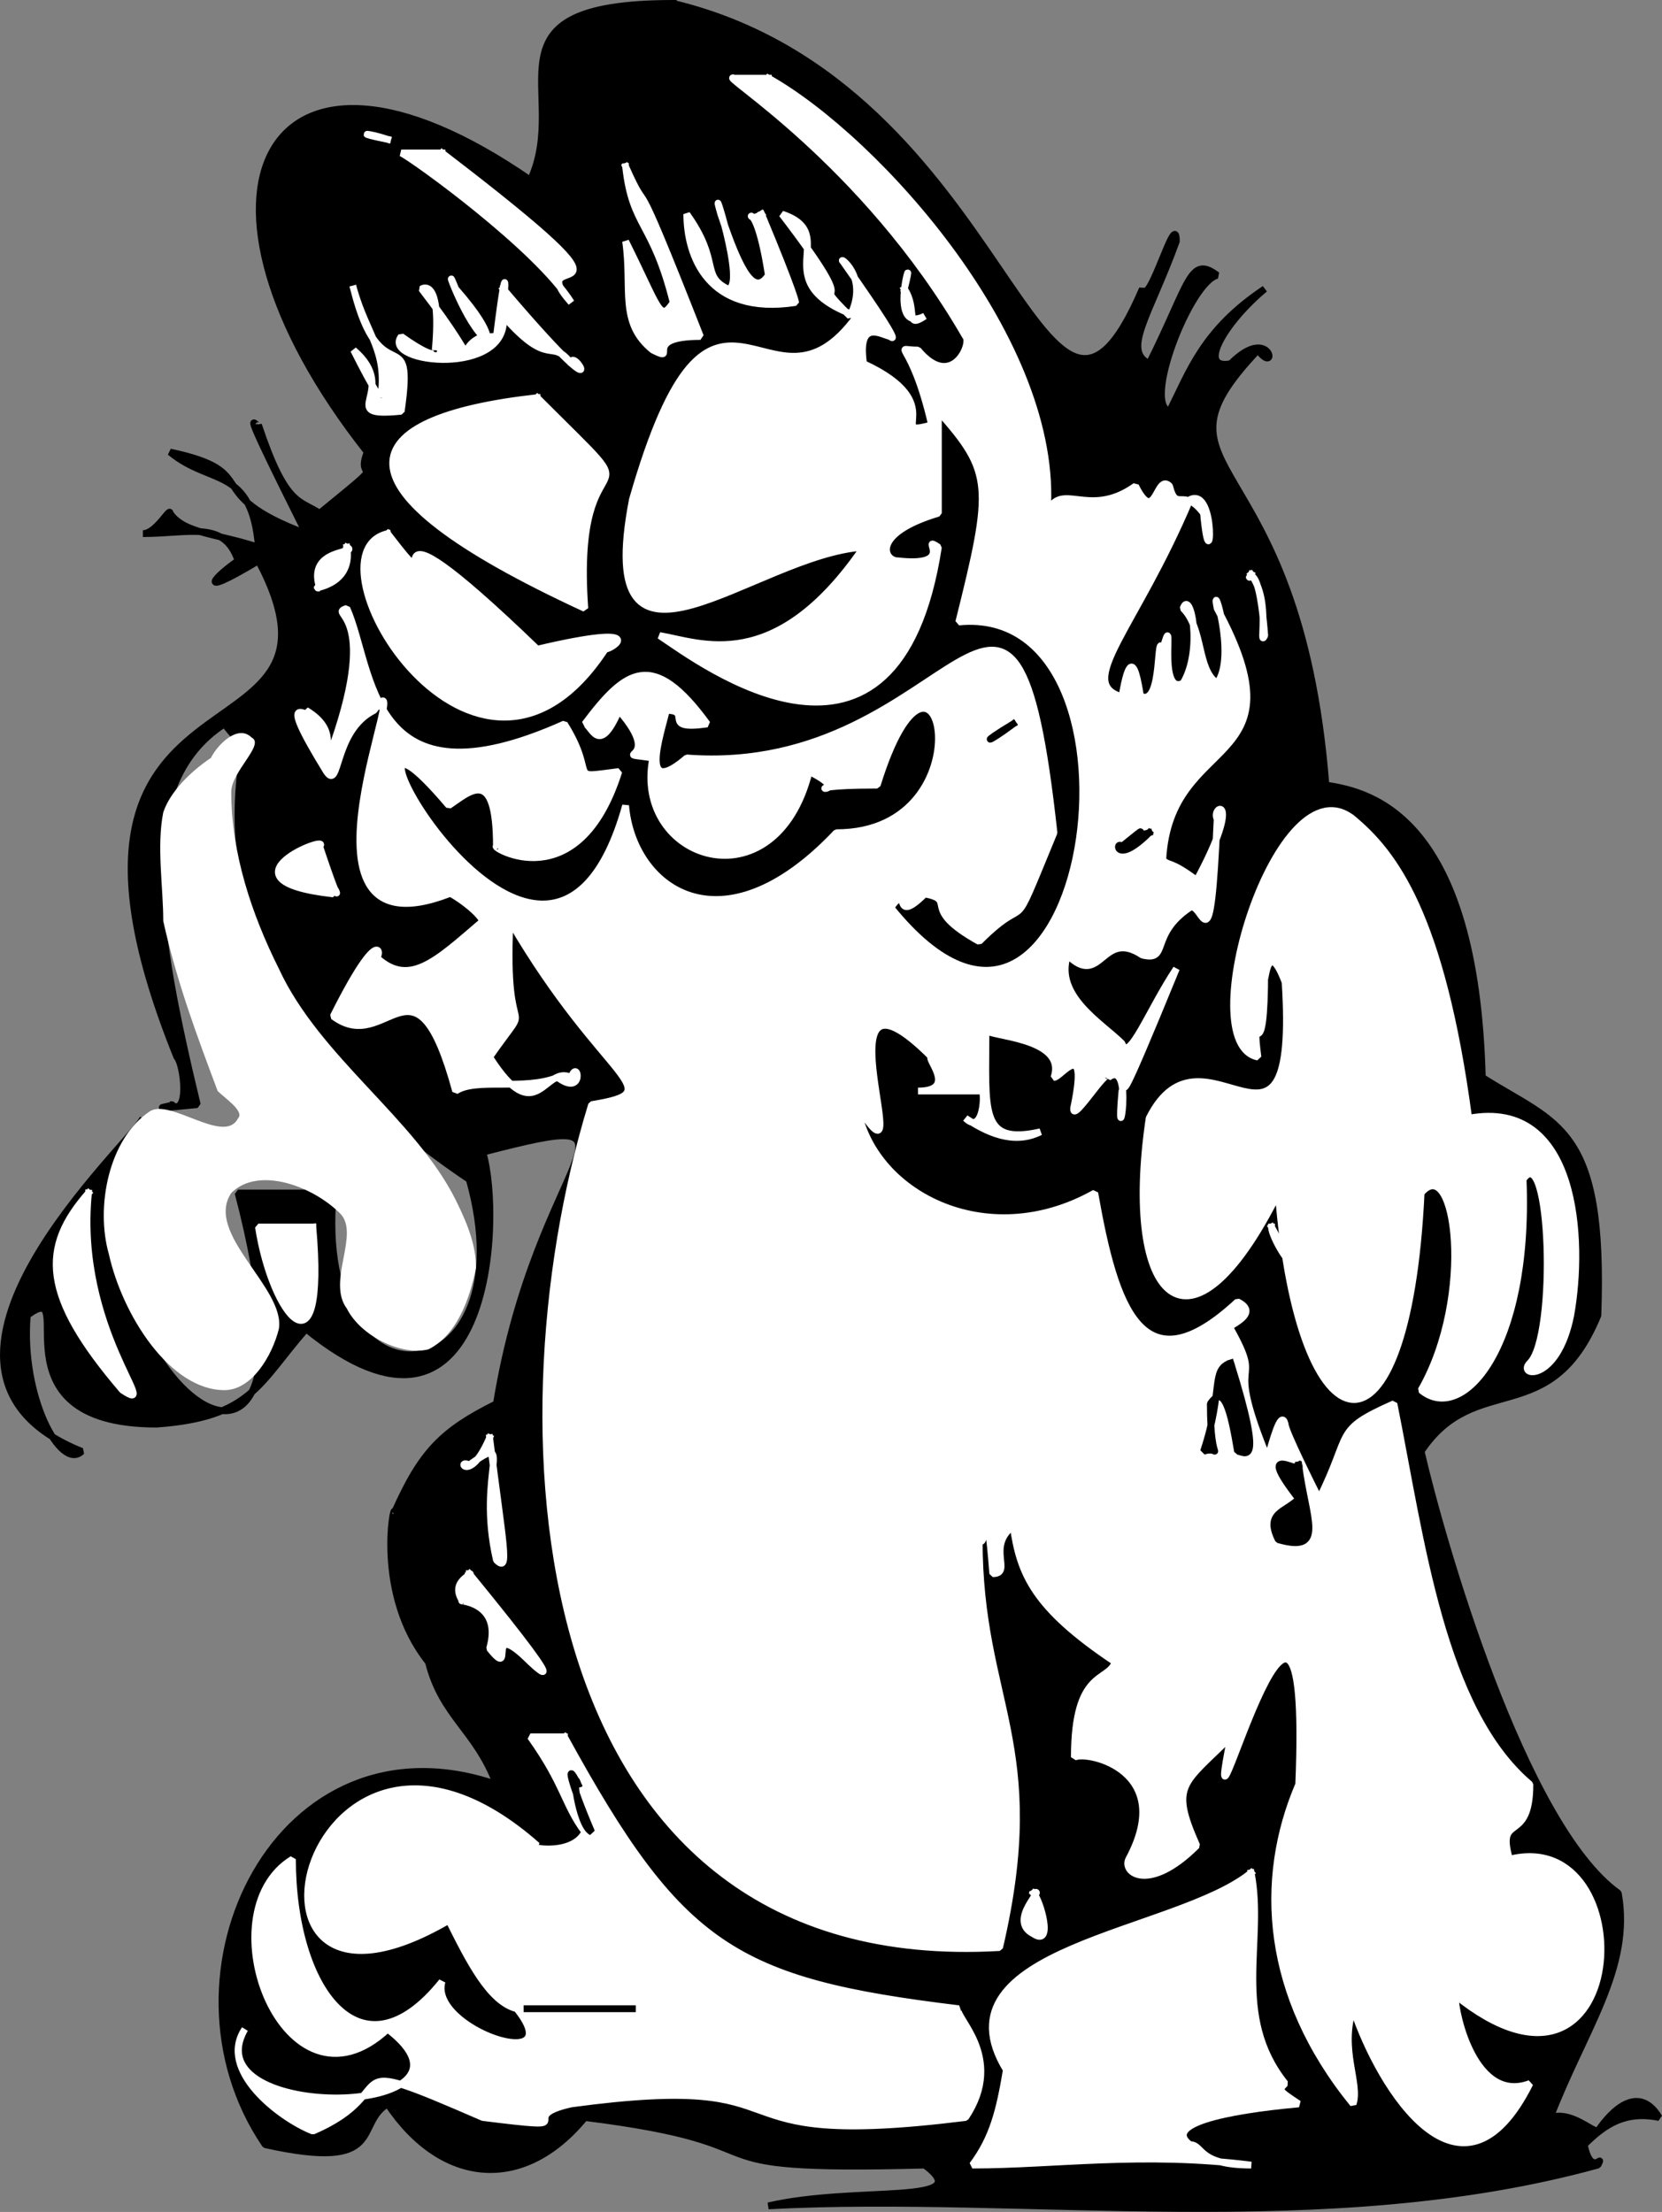 <svg xmlns="http://www.w3.org/2000/svg" width="244.442" height="325.392" version="1.2"><rect width="100%" height="100%" fill="#808080" stroke="none"/><g fill="none" fill-rule="evenodd" stroke="#000" stroke-linecap="square" stroke-linejoin="bevel" font-family="'Sans Serif'" font-size="12.5" font-weight="400"><path fill="#000" fill-rule="nonzero" stroke-linecap="butt" stroke-linejoin="miter" stroke-miterlimit="2" d="M99.013.5c-29 0-15 13-21 26-39-27-54 2-24 40-2 5 4 0-7 9-3-2-5-1-9-13 0 1-4-6 7 16-16-6-6-9-20-12 6 5 12 2 13 14-6-2-11-2-13-5 0-1-2 3-4 3 7 0 12-2 14 4-3 2-7 6 3 0 17 32-37 11-12 73 1 1 2 9-1 7 2 0-6 1 4 0-6-25-10-47 4-56-2-3 1 2 3 3-5 26 9 48 33 64 9 32-23 36-20 2h-14c16 61-30 22-14-11-1 3-39 37-9 49-3 3-9-8-8-20 8-6-6 16 19 16 14-1 15-6 22-14 27 22 29-16 26-26 27-7 8 0 2 37-8 4-11 7-15 16 0-2-3 12 5 22 2 8 7 10 10 18-32-11-51 28-34 53 18 4 13-3 18-6 8 12 20 13 29 2 32 4 12 8 50 7 8 6-10 3-23 6 38-2 82 5 122-6 1-2-1 2-2-3 3-3 6-5 11-4-3-5-7-1-9 2-1 0-4-3-7-2 5-13 12-22 10-33-14-10-26-52-29-65 8-12 19-3 26-20 1-28-6-28-17-35-1-38-16-42-23-43-4-51-28-45-10-64 3 4 2-4-4 2-5 1-1-6 5-11-9 6-11 12-14 18-4-1 3-19 7-20-4-3-4 1-10 13-4-2 0-7 4-18 0-5-4 10-5 7-15 35-19-30-69-42" vector-effect="non-scaling-stroke"/><path fill="#fff" fill-rule="nonzero" stroke="#fff" stroke-linecap="butt" stroke-linejoin="miter" stroke-miterlimit="2" d="M113.013 11.5h-5c-3-1 19 12 34 38 1 1-2 8-7 2-4 0-1-2 2 11-7 2 3-3-10-9-1-7 3-4 4-4-2-2 5 6-7-11-1-1 4 2 1 8-7-7 3 2-10-15 9 3-3 10 11 15-13 18-21-15-33 27-6 31 18 8 34 7-13 19-24 14-30 13 6 4 35 26 41-13-3-2 3 3-6 2-2 0-4-4 6-7v-15c8 9 8 11 3 31 31-3 19 78-10 42 3-4 0 3 5-2 5 1-1 2 8 7 8-8 4 1 11-16-6-55-14-8-54-11-7 6-4-3-3-7 4 0-1 3 6 2-8-11-12-8-18 0 1 0 2 5 5-2 7 8-2 6 5 7-3 15 18 22 23 2 8 4-5 2 10 2 9-29 17 7-6 7-17 18-30 8-31-4-12 43-48-26-26 0 3-2 7-6 7 6-1 0 12 8 18-11-8 1-3 1-8-7-29 13-28-8-32-17-3 1 5 0-2 20-2 1 1-2-4-5 1 2-5-4 3 9 2 3 1-6 7-9 7-10-15 37 11 27-1-1 4 2 5 4-7 6-11 10-16 5 1 2 2-7-6 9 8 6 12-11 18 11 3-2 10 0 15-2 4 3 3-3 2 0-4-2-5 8-12-3 7-10 2 0 3-20 14 24 24 25 12 27-15 49-9 128 60 124 7-30-3-36-3-60 1 2 1-8 2 5 3 0-1-4 3-7 1 7 3 12 15 20-1 3-6 1-6 14 2-1 15 2 8 15-1 2 3 5 10-2-4-9-2-9 5-16-5 25 12-42 10 7-6 14-5 31 8 47 1-3-2-8 0-14 4 12 16 31 26 11-8 3-11-10-11-13 26 21 28-25 8-20-2-7 3-2 3-11-13-11-16-36-20-56-9 4-6 4-11 14-1-2-5-10-5-11-1-4-4 13-3 4-6-15 0-9-5-18-2 0 5-2 1-4-14 13-18 1-21-16-16 9-33 0-35-13 10 16-7-25 11-7-1 0 4 5-2 5h9c1-2 1 7-2 4 3 2 7 4 11 2-9 2-8-3-8-15 0 1 12 1 10 7 1 0 5-6 3 4-1 4 5-6 5-4 4-3 1 13 2 2 1-2-1 4 8-18-4 6-7 14-8 11-3-3-10-7-8-13 5 5 5-4 11 0 4 1 1-3 7-7 2-1 3 10 4-13-1-2 4-4-3 9-4-3-4-2-5-3 1-19 21-13 8-37-1-5 3 7 0 11-3-2-2-8-5-11 1-3 3 6 0 11-4 2-1-12-3-5-1-3 0 8-3 7 0 5-1-12-3 0-7-2 2-10 10-29 4-2 3 13 2 2-3-4-4 0-5-4-2-2-2 6-5 0-7 5-11-1-13 4 2-25-25-55-41-64m-56 9c-3-1-5-1 0 0" vector-effect="non-scaling-stroke"/><path fill="#fff" fill-rule="nonzero" stroke="#fff" stroke-linecap="butt" stroke-linejoin="miter" stroke-miterlimit="2" d="M65.013 22.5h-6c2 1 20 14 25 22-8-9 15 4-19-22m27 2c1 9 4 8 7 20-2 3-2 1-7-9 1 7-1 12 4 16 4 2-2-2 7-2-11-28-7-16-11-25m20 7c-3 2-1-4 1 9-2 3-4 0-7-9-2-7 4 11 1 11-4-2-1-4-6-11 0 6 3 15 16 13 0 0 0-1-5-13m21 11c2-8-3 7 3 4-3 2-1-1-3-4m-59 0c0 5 1-9-1 7-3 0 1 1-6-7-2-5 1 4 4 7-5 2 1 6-9-7 0 0 3-2 2 9 0-1 2 3-5-2-3 4 16 6 15-3 7 8 7 3 10 7 0-3 7 9-10-11" vector-effect="non-scaling-stroke"/><path fill="#fff" fill-rule="nonzero" stroke="#fff" stroke-linecap="butt" stroke-linejoin="miter" stroke-miterlimit="2" d="M52.013 42.5c2 7 5 9 4 16 0-2 2 5-4-7 7 6-3 10 7 9 2-14-3-2-7-18m27 16c-27 3-32 13 7 31-2-28 12-12-7-31m-22 20c-13 3 13 46 32 17 1 0 7-4-10 0-28-27-12-4-22-17" vector-effect="non-scaling-stroke"/><path fill="#fff" fill-rule="nonzero" stroke="#fff" stroke-linecap="butt" stroke-linejoin="miter" stroke-miterlimit="2" d="M51.013 80.5c2 1-6 0-4 6-2 0 5 0 4-6m133 4c-1 2 1-4 2 9-1 2 1-5-2-9" vector-effect="non-scaling-stroke"/><path fill="#000" fill-rule="nonzero" stroke-linecap="butt" stroke-linejoin="miter" stroke-miterlimit="2" d="M149.013 106.5c-4 3-5 3 0 0" vector-effect="non-scaling-stroke"/><path fill="#fff" fill-rule="nonzero" stroke="#fff" stroke-linecap="butt" stroke-linejoin="miter" stroke-miterlimit="2" d="M199.013 120.5c-11-9-24 33-14 35-1-8 1 3 1-13 0 5 0-6 3 2 2 32-12 4-20 20-4 27 6 37 19 11 3 39 19 42 21 0 5-6 8 15 0 29 6 5 16-6 15-31 4-6 5 23 1 27-2 2 4 3 6-7 2-11 1-32-15-29-4-30-11-39-17-44" vector-effect="non-scaling-stroke"/><path fill="#000" fill-rule="nonzero" stroke-linecap="butt" stroke-linejoin="miter" stroke-miterlimit="2" d="M169.013 122.5c-3 1 1-2-4 2-1-1-1 3 4-2" vector-effect="non-scaling-stroke"/><path fill="#fff" fill-rule="nonzero" stroke="#fff" stroke-linecap="butt" stroke-linejoin="miter" stroke-miterlimit="2" d="M47.013 124.5c2-2-16 5 2 7 0-3 2 5-2-7m-34 51c-7 8-7 15 5 29 6 4-7-9-5-29m174 5c0 2 5 9 0 0m-141 0h-8c2 13 10 23 8 0" vector-effect="non-scaling-stroke"/><path fill="#000" fill-rule="nonzero" stroke-linecap="butt" stroke-linejoin="miter" stroke-miterlimit="2" d="M181.013 200.5c-3 1-1 4-4 13 3-1 1 3 1-7 2-3 3 1 4 7 1 0 4 3-1-13" vector-effect="non-scaling-stroke"/><path fill="#fff" fill-rule="nonzero" stroke="#fff" stroke-linecap="butt" stroke-linejoin="miter" stroke-miterlimit="2" d="M72.013 211.5c-3 7-5 3-3 4 7-5 1 1 4 14 2 2 1-2-1-18" vector-effect="non-scaling-stroke"/><path fill="#000" fill-rule="nonzero" stroke-linecap="butt" stroke-linejoin="miter" stroke-miterlimit="2" d="M191.013 215.5c1 2-7-4 0 5-2 2-5 2-3 6 7 2 4-3 3-11" vector-effect="non-scaling-stroke"/><path fill="#fff" fill-rule="nonzero" stroke="#fff" stroke-linecap="butt" stroke-linejoin="miter" stroke-miterlimit="2" d="M69.013 231.5c1 0-3 1-1 4-1 0 6 0 4 7 4 5-1-5 6 2-1-1 9 9-9-13m14 24h-5c5 7 5 10 8 14-2 4-10 2-7 2-34-30-49 32-13 11 3 6 6 12 10 13 8 10-13 3-11-4-12 15-22 1-22-18-13 8-1 39 14 25 17 13-29 14-21 0-4 6 5 13 10 15 14-6 2-12 25-2 16 2 4 0 13-2 37-5 18 7 58 2 6-9-2-15-1-16-33-4-41-9-58-40" vector-effect="non-scaling-stroke"/><path fill="#000" fill-rule="nonzero" stroke-linecap="butt" stroke-linejoin="miter" stroke-miterlimit="2" d="M85.013 262.5c-2-4-1 0 2 7-2-1-3-10-2-7" vector-effect="non-scaling-stroke"/><path fill="#fff" fill-rule="nonzero" stroke="#fff" stroke-linecap="butt" stroke-linejoin="miter" stroke-miterlimit="2" d="M184.013 275.5c-11 9-47 11-36 29-1 6-2 10-5 14 12 0 25-2 41 0-8 0-7-3-9-3-4-3 5-5 16-6-3-2-3-2-2-3-8-10-3-21-5-31m-32 3c2-1-4 4 0 6 3 2 1-5 0-6" vector-effect="non-scaling-stroke"/><path fill="#000" fill-rule="nonzero" stroke-linecap="butt" stroke-linejoin="miter" stroke-miterlimit="2" d="M93.013 295.5h-16 16" vector-effect="non-scaling-stroke"/><path fill="#fff" stroke="none" d="M37.013 108.5c2 1-3 5-3 8 0 9 3 18 7 26 6 13 20 22 26 34 2 4 3 7 3 10-1 5-3 10-7 12-4 1-10-2-12-6-3-4 2-11-1-14-4-4-12-7-16-3-4 6 8 14 7 20-1 4-4 9-8 9-8 0-15-11-17-20-2-7 0-17 6-21 3-2 11 5 13 1 1-1-2-3-3-4-3-8-6-16-8-25 0-5-1-11 0-16 1-3 4-6 7-8 1-2 4-5 6-3"/></g></svg>
